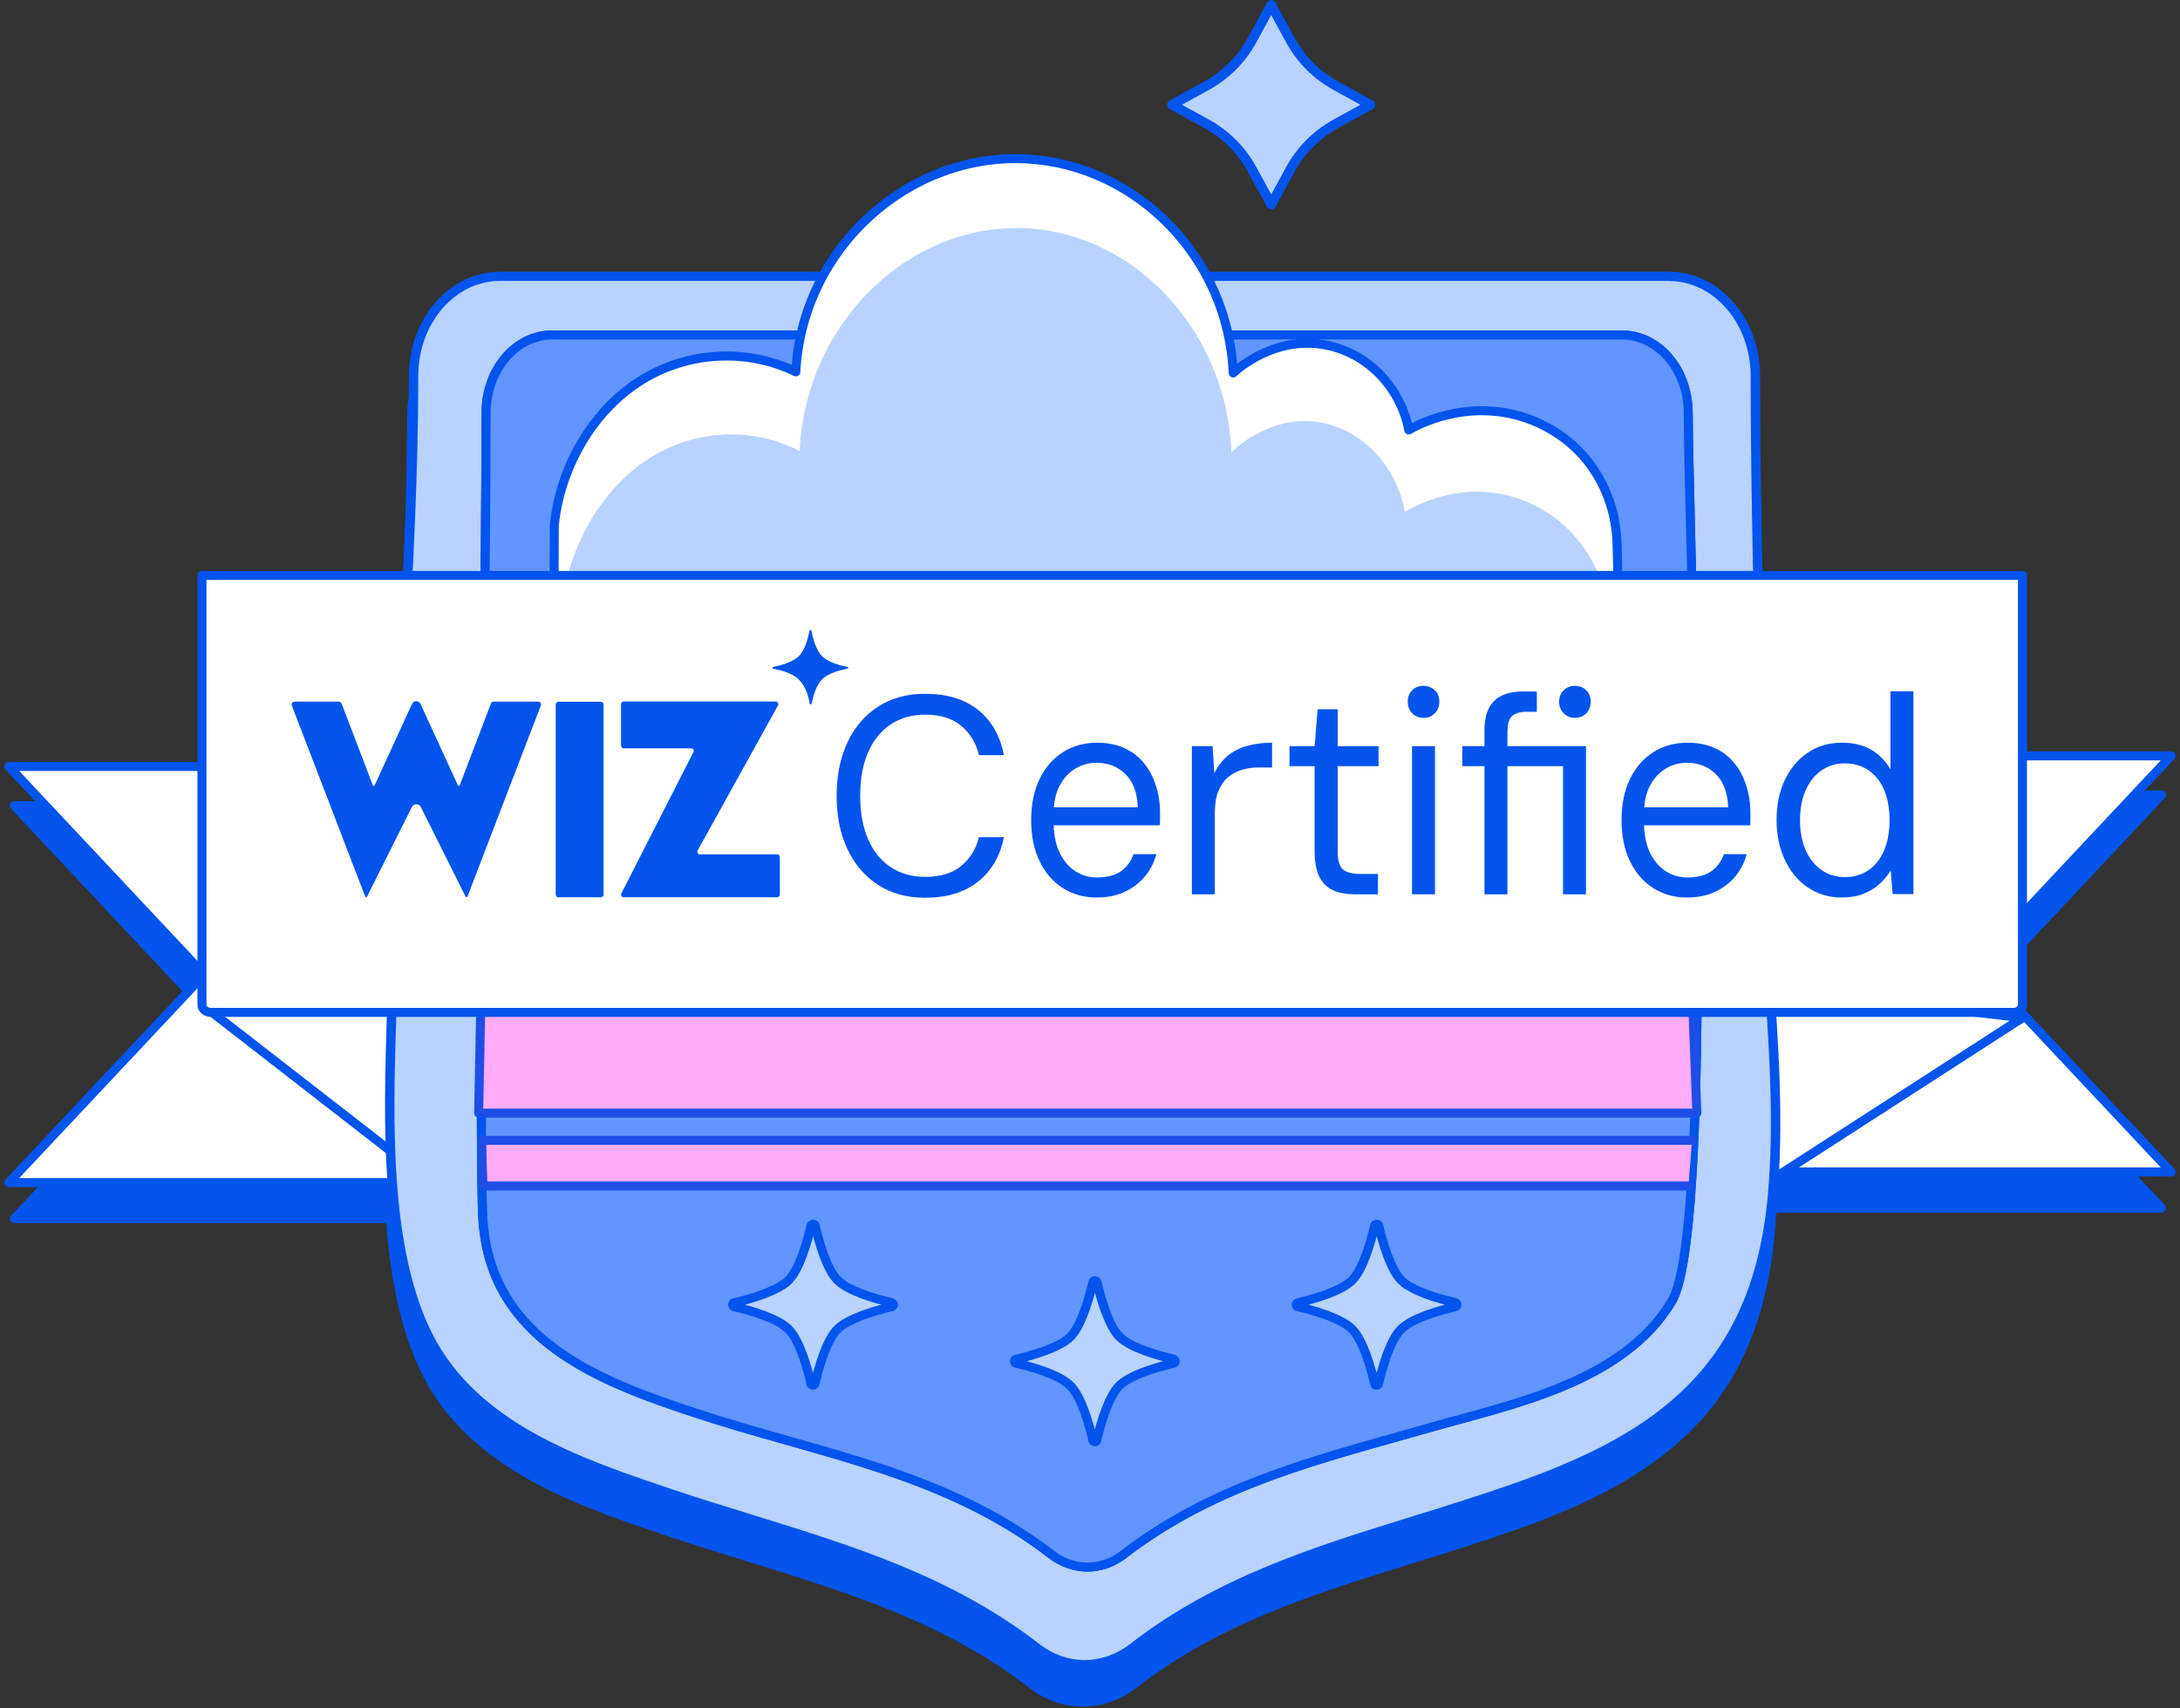 <svg width="439" height="344" viewBox="0 0 439 344" fill="none" xmlns="http://www.w3.org/2000/svg">
<rect x="0" y="0" width="439" height="344" fill="#333333" stroke="none"/>
<g clip-path="url(#clip0_11431_1304)">
<path d="M405.568 209.943V191.786L435.283 160.11H405.568V124.027H353.566C353.312 111.13 353.081 97.864 353.081 84.16C353.081 72.648 344.914 63.281 334.878 63.281H241.903C234.681 50.477 221.531 41.663 206.696 40.764C190.016 39.748 174.397 48.954 166.207 63.281H101.078C91.042 63.281 82.875 72.648 82.875 84.16C82.875 97.449 82.344 110.83 81.698 124.027H41.509V162.255H2.888L41.509 203.414V204.336L2.888 245.449H78.607C79.437 256.8 81.444 267.735 85.897 276.572C95.264 295.144 116.466 302.342 133.492 308.109L133.838 308.225C139.491 310.14 145.212 311.916 150.749 313.623C171.329 319.991 190.731 325.989 207.85 339.255C210.872 341.585 214.402 342.831 218.047 342.831C221.693 342.831 225.222 341.585 228.245 339.255C245.225 326.082 264.397 320.153 284.699 313.854L284.838 313.808C291.597 311.709 298.588 309.54 305.463 307.094C333.702 297.012 353.197 283.239 356.473 248.679C356.611 247.11 356.727 245.518 356.819 243.926L357.765 243.326H435.283L404.945 211.027C405.314 210.75 405.545 210.381 405.545 209.943H405.568Z" fill="#0254EC" stroke="#0254EC" stroke-width="1.801" stroke-linecap="round" stroke-linejoin="round"/>
</g>
<g clip-path="url(#clip1_11431_1304)">
<path d="M108.303 238.176H1.776L41.111 196.285L1.776 154.371H108.303V238.176Z" fill="white" stroke="#0254EC" stroke-width="1.814" stroke-linecap="round" stroke-linejoin="round"/>
<path d="M330.697 194.148V152.234H383.972H437.224L397.889 194.148L437.224 236.038H383.972H330.697V194.148Z" fill="white" stroke="#0254EC" stroke-width="1.814" stroke-linecap="round" stroke-linejoin="round"/>
<path d="M42.482 203.72L99.358 247.91L95.06 203.906L42.482 203.72Z" fill="white" stroke="#0254EC" stroke-width="1.814" stroke-linecap="round" stroke-linejoin="round"/>
<path d="M407.299 204.975L340.781 247.911L342.918 197.47L407.299 204.975Z" fill="white" stroke="#0254EC" stroke-width="1.814" stroke-linecap="round" stroke-linejoin="round"/>
<path d="M218.455 335.316C214.993 335.316 211.647 334.131 208.766 331.901C191.364 318.425 171.755 312.338 150.984 305.925C145.408 304.206 139.646 302.417 133.977 300.489L133.628 300.372C116.644 294.61 95.501 287.454 86.254 269.077C77.449 251.628 78.239 225.653 78.866 204.789C79.029 199.561 79.168 194.659 79.168 190.151C79.168 170.891 80.214 151.537 81.236 132.81C82.258 114.13 83.304 94.823 83.304 75.702C83.304 64.642 91.11 55.628 100.683 55.628H336.134C345.706 55.628 353.513 64.642 353.513 75.702C353.513 91.129 353.815 106.045 354.093 120.473C354.372 135.087 354.674 149.98 354.674 165.361C354.674 174.631 355.371 184.343 356.092 194.589C357.207 210.225 358.345 226.373 356.928 241.312C353.675 275.605 334.298 289.313 306.185 299.327C299.285 301.79 292.245 303.974 285.461 306.088C264.783 312.501 245.406 318.495 228.166 331.877C225.309 334.108 221.94 335.293 218.478 335.293L218.455 335.316Z" fill="#B8D3FF"/>
<path d="M336.111 56.603C345.172 56.603 352.537 65.177 352.537 75.725C352.537 91.129 352.839 106.068 353.118 120.52C353.397 134.994 353.699 149.934 353.699 165.384C353.699 174.701 354.396 184.413 355.116 194.682C356.231 210.272 357.37 226.373 355.952 241.242C352.746 275.048 333.601 288.546 305.837 298.444C298.913 300.907 291.85 303.114 284.996 305.228C264.365 311.618 244.895 317.658 227.539 331.134C224.844 333.225 221.684 334.34 218.432 334.34C215.179 334.34 212.019 333.225 209.324 331.134C191.782 317.542 172.08 311.455 151.216 304.996C145.663 303.277 139.901 301.511 134.255 299.582L133.907 299.466C117.086 293.751 96.152 286.664 87.068 268.658C78.378 251.419 79.145 225.583 79.796 204.835C79.958 199.607 80.097 194.682 80.097 190.175C80.097 170.937 81.143 151.56 82.165 132.834C83.188 114.154 84.233 94.846 84.233 75.702C84.233 65.153 91.598 56.58 100.659 56.58H336.111M336.111 54.722H100.659C90.553 54.722 82.328 64.154 82.328 75.748C82.328 94.846 81.282 114.13 80.26 132.764C79.238 151.537 78.192 170.914 78.192 190.198C78.192 194.682 78.053 199.584 77.89 204.789C77.263 225.769 76.473 251.86 85.372 269.541C94.805 288.244 116.156 295.493 133.303 301.302L133.651 301.418C139.344 303.346 145.106 305.135 150.682 306.855C171.406 313.267 190.946 319.308 208.185 332.667C211.229 335.014 214.784 336.269 218.455 336.269C222.126 336.269 225.68 335.014 228.724 332.667C245.824 319.401 265.131 313.43 285.577 307.087L285.717 307.04C292.524 304.926 299.564 302.742 306.488 300.279C334.926 290.126 354.558 276.256 357.857 241.452C359.275 226.419 358.136 210.249 357.021 194.589C356.301 184.32 355.604 174.654 355.604 165.407C355.604 150.027 355.302 135.134 355.023 120.729V120.496C354.721 106.068 354.442 91.175 354.442 75.748C354.442 64.154 346.217 54.722 336.111 54.722Z" fill="#0254EC"/>
<path d="M339.967 83.136C339.967 106.672 345.822 246.679 336.668 262.06C326.91 278.44 304.327 282.854 288.04 287.501C266.339 293.681 244.802 298.723 226.261 313.058C221.847 316.473 216.131 316.473 211.717 313.058C190.156 296.446 164.784 292.728 140.017 284.573C120.501 278.137 98.359 269.727 97.197 244.983C96.291 225.234 97.871 117.011 97.871 83.136C97.871 74.47 103.819 67.454 111.161 67.454H326.631C333.973 67.454 339.921 74.47 339.921 83.136H339.967Z" fill="#6195FF" stroke="#0254EC" stroke-width="1.814" stroke-linecap="round" stroke-linejoin="round"/>
<path d="M340.734 236.642C340.525 239.964 340.293 243.054 340.014 245.842C339.247 253.835 338.155 259.574 336.668 262.06C326.91 278.439 304.327 282.854 288.04 287.501C266.339 293.704 244.825 298.746 226.261 313.058C221.847 316.473 216.131 316.473 211.717 313.058C190.179 296.446 164.785 292.751 140.017 284.573C120.733 278.207 98.87 269.936 97.29 245.842C97.244 245.564 97.244 245.285 97.221 244.983C97.128 243.031 97.058 240.197 97.012 236.642C96.617 204.463 97.894 113.619 97.894 83.136C97.894 74.493 103.842 67.477 111.184 67.477H326.654C334.019 67.477 339.967 74.493 339.967 83.136C339.967 101.537 343.545 191.08 340.734 236.642Z" fill="#6195FF" stroke="#0254EC" stroke-width="1.814" stroke-linecap="round" stroke-linejoin="round"/>
<path d="M111.533 127.583L111.626 105.72C112.881 93.801 119.502 82.695 128.912 76.724C138.322 70.753 150.333 70.056 160.254 74.888C161.602 49.68 183.279 30.582 207.024 32.022C228.98 33.346 247.334 51.91 248.334 75.121C248.961 74.517 256.953 67.198 267.618 69.615C275.703 71.45 282.046 78.141 283.695 86.598C284.927 85.855 296.056 79.558 308.811 84.763C311.971 86.064 314.573 87.783 316.687 89.665C322.287 94.66 325.4 101.886 325.632 109.391C325.679 111.133 325.749 112.922 325.772 114.711C325.865 119.102 325.888 123.377 325.865 127.56H111.533V127.583Z" fill="white" stroke="#0254EC" stroke-width="1.814" stroke-linecap="round" stroke-linejoin="round"/>
<path d="M112.904 145.937L112.996 123.075C114.251 110.599 120.78 98.982 130.073 92.755C139.367 86.505 151.216 85.762 161.021 90.827C162.322 64.48 183.743 44.499 207.186 46.009C228.863 47.403 246.986 66.803 247.985 91.082C248.612 90.455 256.488 82.788 267.037 85.32C275.029 87.249 281.279 94.242 282.905 103.094C284.137 102.328 295.126 95.729 307.696 101.166C310.809 102.513 313.388 104.326 315.479 106.301C321.009 111.528 324.075 119.079 324.308 126.932C324.354 128.768 324.401 130.603 324.447 132.485C324.54 137.085 324.563 141.569 324.54 145.914H112.904V145.937Z" fill="#B8D3FF"/>
<path d="M96.385 224.189H341.71L340.781 199.793H96.872L96.385 224.189Z" fill="#FFABF8" stroke="#1F4EE6" stroke-width="1.814" stroke-linecap="round" stroke-linejoin="round"/>
<path d="M340.734 229.672H97.012C97.058 233.227 97.128 236.061 97.221 238.013C97.244 238.315 97.244 238.594 97.291 238.873H340.014" fill="#FFABF8"/>
<path d="M340.734 229.672H97.012C97.058 233.227 97.128 236.061 97.221 238.013C97.244 238.315 97.244 238.594 97.291 238.873H340.014" stroke="#1F4EE6" stroke-width="1.814" stroke-linecap="round" stroke-linejoin="round"/>
<path d="M40.669 115.896V202.419C40.669 203.232 41.506 203.906 42.528 203.906H405.417C406.439 203.906 407.275 203.232 407.275 202.419V115.896H40.669Z" fill="white" stroke="#0254EC" stroke-width="1.814" stroke-linecap="round" stroke-linejoin="round"/>
<path d="M170.686 134.321C169.245 134.042 166.806 133.438 165.551 132.16C164.32 130.928 163.669 128.489 163.39 127.025C163.344 126.816 163.065 126.816 163.019 127.025C162.74 128.466 162.136 130.905 160.858 132.16C159.603 133.391 157.164 134.042 155.723 134.321C155.514 134.367 155.514 134.646 155.723 134.692C157.164 134.971 159.603 135.575 160.858 136.853C162.275 138.27 162.833 140.338 163.065 141.709C163.088 141.918 163.39 141.918 163.437 141.709C163.739 140.245 164.366 138.015 165.528 136.83C166.783 135.575 169.222 134.948 170.663 134.669C170.872 134.623 170.872 134.344 170.663 134.297L170.686 134.321Z" fill="#0254EC"/>
<path d="M108.349 141.314H99.404C99.172 141.314 98.94 141.477 98.87 141.686L92.574 158.158C92.504 158.321 92.272 158.321 92.202 158.158L84.698 141.802C84.535 141.43 84.186 141.221 83.838 141.221C83.489 141.221 83.141 141.43 82.955 141.802L75.45 158.158C75.381 158.321 75.148 158.321 75.079 158.158L68.782 141.686C68.689 141.477 68.48 141.314 68.248 141.314H59.303C58.908 141.314 58.629 141.709 58.769 142.104L73.545 180.579C73.615 180.742 73.824 180.742 73.917 180.579L82.932 162.55C83.118 162.178 83.466 161.992 83.838 161.992C84.21 161.992 84.558 162.178 84.744 162.55L93.759 180.579C93.852 180.718 94.061 180.718 94.13 180.579L108.907 142.104C109.07 141.732 108.768 141.314 108.373 141.314H108.349Z" fill="#0254EC"/>
<path d="M120.966 141.337H112.485C112.165 141.337 111.905 141.597 111.905 141.918V180.138C111.905 180.459 112.165 180.719 112.485 180.719H120.966C121.287 180.719 121.547 180.459 121.547 180.138V141.918C121.547 141.597 121.287 141.337 120.966 141.337Z" fill="#0254EC"/>
<path d="M156.513 172.076H140.946C140.551 172.076 140.319 171.657 140.482 171.309L156.676 142.057C156.861 141.732 156.606 141.291 156.211 141.291H125.635C125.31 141.291 125.054 141.546 125.054 141.872V150.143C125.054 150.468 125.31 150.724 125.635 150.724H139.204C139.599 150.724 139.831 151.119 139.645 151.467L125.124 179.952C124.962 180.3 125.217 180.719 125.589 180.719H156.467C156.792 180.719 157.047 180.463 157.047 180.138V172.656C157.047 172.331 156.792 172.076 156.467 172.076H156.513Z" fill="#0254EC"/>
<path d="M179.375 145.891C181.35 144.59 183.65 143.939 186.299 143.939C189.342 143.939 191.759 144.683 193.548 146.17C195.337 147.657 196.545 149.631 197.149 152.094H202.167C201.401 148.168 199.658 145.124 196.94 142.963C194.221 140.803 190.667 139.734 186.299 139.734C182.651 139.734 179.514 140.594 176.842 142.313C174.171 144.032 172.126 146.425 170.662 149.515C169.222 152.605 168.478 156.183 168.478 160.273C168.478 164.362 169.199 167.94 170.662 171.03C172.126 174.12 174.171 176.513 176.842 178.232C179.514 179.952 182.651 180.811 186.299 180.811C190.667 180.811 194.221 179.742 196.94 177.582C199.658 175.421 201.401 172.447 202.167 168.613H197.149C196.521 171.03 195.313 172.981 193.548 174.422C191.759 175.886 189.342 176.606 186.299 176.606C183.65 176.606 181.35 175.955 179.375 174.654C177.4 173.353 175.89 171.471 174.821 169.032C173.752 166.592 173.218 163.665 173.218 160.273C173.218 156.88 173.752 153.953 174.821 151.513C175.89 149.074 177.4 147.192 179.375 145.891Z" fill="#0254EC"/>
<path d="M227.934 151.513C226.052 150.236 223.729 149.585 220.941 149.585C218.338 149.585 216.015 150.236 214.017 151.513C212.019 152.791 210.462 154.604 209.324 156.95C208.208 159.297 207.651 162.038 207.651 165.175C207.651 168.312 208.208 171.053 209.324 173.4C210.439 175.746 211.996 177.559 213.994 178.836C215.992 180.114 218.269 180.765 220.824 180.765C222.962 180.765 224.844 180.393 226.47 179.626C228.097 178.86 229.467 177.837 230.559 176.513C231.651 175.189 232.418 173.702 232.86 172.029H228.282C227.725 173.539 226.865 174.701 225.68 175.514C224.495 176.327 222.892 176.722 220.824 176.722C219.291 176.722 217.851 176.304 216.549 175.468C215.248 174.631 214.18 173.376 213.366 171.704C212.646 170.217 212.274 168.381 212.181 166.22H233.557C233.603 165.686 233.603 165.245 233.603 164.85V163.711C233.603 161.132 233.115 158.786 232.163 156.625C231.21 154.464 229.793 152.745 227.911 151.467L227.934 151.513ZM212.228 162.596C212.367 160.9 212.739 159.436 213.39 158.228C214.203 156.718 215.248 155.579 216.573 154.789C217.874 154.023 219.291 153.628 220.848 153.628C223.171 153.628 225.099 154.394 226.656 155.928C228.213 157.461 229.026 159.692 229.119 162.596H212.251H212.228Z" fill="#0254EC"/>
<path d="M247.125 152.327C246.056 153.233 245.197 154.371 244.523 155.719L244.197 150.282H240.015V180.114H244.639V163.711C244.639 161.945 244.871 160.458 245.359 159.297C245.847 158.135 246.498 157.206 247.311 156.509C248.147 155.835 249.077 155.347 250.099 155.045C251.121 154.743 252.19 154.58 253.305 154.58H256.163V149.585C254.258 149.585 252.538 149.817 251.005 150.259C249.472 150.724 248.194 151.397 247.125 152.303V152.327Z" fill="#0254EC"/>
<path d="M269.36 142.847H265.34L264.736 150.282H259.671V154.301H264.736V171.494C264.736 173.655 265.061 175.351 265.712 176.629C266.362 177.907 267.292 178.79 268.5 179.324C269.708 179.859 271.149 180.114 272.798 180.114H277.491V176.025H274.123C272.357 176.025 271.125 175.723 270.428 175.096C269.731 174.468 269.383 173.283 269.383 171.494V154.301H277.608V150.282H269.383V142.847H269.36Z" fill="#0254EC"/>
<path d="M288.969 150.282H284.345V180.114H288.969V150.282Z" fill="#0254EC"/>
<path d="M286.668 138.131C285.739 138.131 284.996 138.433 284.391 139.014C283.787 139.595 283.485 140.361 283.485 141.314C283.485 142.267 283.787 143.033 284.391 143.661C284.996 144.288 285.762 144.59 286.668 144.59C287.574 144.59 288.295 144.288 288.922 143.661C289.549 143.033 289.851 142.243 289.851 141.314C289.851 140.385 289.549 139.595 288.922 139.014C288.295 138.433 287.551 138.131 286.668 138.131Z" fill="#0254EC"/>
<path d="M317.152 138.131C316.269 138.131 315.502 138.433 314.898 139.014C314.294 139.595 313.969 140.361 313.969 141.314C313.969 142.267 314.271 143.033 314.898 143.661C315.525 144.288 316.269 144.59 317.152 144.59C318.035 144.59 318.825 144.288 319.429 143.661C320.033 143.033 320.335 142.243 320.335 141.314C320.335 140.385 320.033 139.595 319.429 139.014C318.825 138.433 318.058 138.131 317.152 138.131Z" fill="#0254EC"/>
<path d="M303.583 147.215C303.583 145.775 303.885 144.776 304.489 144.218C305.093 143.661 306.069 143.359 307.44 143.359H309.484V139.269H306.719C305.023 139.269 303.606 139.548 302.444 140.083C301.283 140.64 300.423 141.477 299.819 142.638C299.238 143.8 298.936 145.287 298.936 147.099V150.282H294.475V154.302H298.936V180.114H303.56V154.302H314.758V180.114H319.382V150.282H303.56V147.215H303.583Z" fill="#0254EC"/>
<path d="M346.821 151.513C344.939 150.236 342.616 149.585 339.828 149.585C337.225 149.585 334.902 150.236 332.904 151.513C330.906 152.791 329.326 154.604 328.211 156.95C327.095 159.297 326.538 162.038 326.538 165.175C326.538 168.312 327.095 171.053 328.211 173.4C329.326 175.746 330.883 177.559 332.881 178.836C334.879 180.114 337.132 180.765 339.711 180.765C341.849 180.765 343.731 180.393 345.357 179.626C346.984 178.86 348.354 177.837 349.446 176.513C350.538 175.189 351.305 173.702 351.746 172.029H347.169C346.612 173.539 345.752 174.701 344.567 175.514C343.382 176.327 341.779 176.722 339.711 176.722C338.178 176.722 336.737 176.304 335.436 175.468C334.135 174.631 333.067 173.376 332.253 171.704C331.533 170.217 331.161 168.381 331.068 166.22H352.444C352.49 165.686 352.49 165.245 352.49 164.85V163.711C352.49 161.132 352.002 158.786 351.049 156.625C350.097 154.464 348.68 152.745 346.798 151.467L346.821 151.513ZM331.115 162.596C331.254 160.9 331.626 159.436 332.277 158.228C333.09 156.718 334.135 155.579 335.46 154.789C336.784 153.999 338.178 153.628 339.735 153.628C342.058 153.628 343.986 154.394 345.543 155.928C347.1 157.461 347.913 159.692 348.006 162.596H331.138H331.115Z" fill="#0254EC"/>
<path d="M380.696 139.269V154.975C379.743 153.279 378.442 151.955 376.816 151.002C375.189 150.05 373.214 149.585 370.937 149.585C368.335 149.585 366.035 150.259 364.037 151.606C362.039 152.954 360.505 154.789 359.413 157.113C358.322 159.436 357.764 162.108 357.764 165.128C357.764 168.149 358.322 170.797 359.413 173.144C360.505 175.514 362.062 177.373 364.037 178.72C366.012 180.068 368.289 180.765 370.868 180.765C372.564 180.765 374.028 180.509 375.305 179.998C376.583 179.487 377.652 178.813 378.558 177.977C379.464 177.14 380.185 176.257 380.742 175.305L381.137 180.068H385.319V139.223H380.696V139.269ZM379.418 171.285C378.674 173.005 377.629 174.329 376.281 175.258C374.91 176.188 373.331 176.652 371.472 176.652C369.753 176.652 368.196 176.188 366.848 175.258C365.501 174.329 364.432 173.005 363.642 171.285C362.875 169.566 362.48 167.522 362.48 165.198C362.48 162.875 362.875 160.83 363.642 159.111C364.409 157.392 365.478 156.067 366.848 155.138C368.219 154.209 369.753 153.744 371.472 153.744C373.307 153.744 374.91 154.209 376.281 155.138C377.629 156.067 378.698 157.392 379.418 159.111C380.161 160.83 380.51 162.875 380.51 165.198C380.51 167.522 380.138 169.566 379.418 171.285Z" fill="#0254EC"/>
<path d="M236.344 273.77C236.344 273.77 236.53 273.84 236.576 273.909C236.646 273.979 236.669 274.072 236.669 274.165C236.669 274.258 236.646 274.351 236.576 274.421C236.507 274.49 236.437 274.537 236.344 274.56C232.859 275.373 227.562 276.93 225.401 279.09C223.24 281.251 221.684 286.549 220.87 290.057C220.87 290.15 220.801 290.243 220.731 290.289C220.661 290.359 220.568 290.382 220.475 290.382C220.383 290.382 220.29 290.359 220.22 290.289C220.15 290.219 220.08 290.15 220.08 290.057C219.267 286.549 217.711 281.251 215.55 279.09C213.389 276.93 208.092 275.35 204.607 274.56C204.514 274.56 204.421 274.49 204.374 274.421C204.305 274.351 204.281 274.258 204.281 274.165C204.281 274.072 204.305 273.979 204.374 273.909C204.444 273.84 204.514 273.77 204.607 273.77C208.092 272.957 213.389 271.4 215.55 269.239C217.711 267.079 219.267 261.781 220.08 258.273C220.08 258.18 220.15 258.087 220.243 258.041C220.313 257.971 220.429 257.948 220.522 257.948C220.615 257.948 220.708 257.994 220.777 258.041C220.847 258.11 220.894 258.18 220.917 258.273C221.73 261.781 223.287 267.079 225.447 269.239C227.608 271.4 232.906 272.957 236.391 273.747L236.344 273.77Z" fill="#B8D3FF" stroke="#0254EC" stroke-width="1.814" stroke-linecap="round" stroke-linejoin="round"/>
<path d="M293.081 262.385C293.081 262.385 293.267 262.455 293.314 262.525C293.383 262.595 293.406 262.687 293.406 262.78C293.406 262.873 293.383 262.966 293.314 263.036C293.244 263.106 293.174 263.152 293.081 263.175C289.596 263.989 284.299 265.545 282.138 267.706C279.977 269.867 278.421 275.164 277.607 278.672C277.607 278.765 277.538 278.858 277.468 278.905C277.398 278.974 277.305 278.998 277.213 278.998C277.12 278.998 277.027 278.974 276.957 278.905C276.887 278.835 276.818 278.765 276.818 278.672C276.004 275.164 274.448 269.867 272.287 267.706C270.126 265.545 264.829 263.965 261.344 263.175C261.251 263.175 261.158 263.106 261.111 263.036C261.042 262.966 261.019 262.873 261.019 262.78C261.019 262.687 261.042 262.595 261.111 262.525C261.181 262.455 261.251 262.385 261.344 262.385C264.829 261.572 270.126 260.016 272.287 257.855C274.448 255.694 276.004 250.397 276.818 246.889C276.818 246.796 276.887 246.703 276.98 246.656C277.05 246.586 277.166 246.563 277.259 246.563C277.352 246.563 277.445 246.61 277.515 246.656C277.584 246.726 277.631 246.796 277.654 246.889C278.467 250.397 280.024 255.694 282.185 257.855C284.345 260.016 289.643 261.572 293.128 262.362L293.081 262.385Z" fill="#B8D3FF" stroke="#0254EC" stroke-width="1.814" stroke-linecap="round" stroke-linejoin="round"/>
<path d="M179.584 262.385C179.584 262.385 179.77 262.455 179.816 262.525C179.886 262.595 179.909 262.687 179.909 262.78C179.909 262.873 179.886 262.966 179.816 263.036C179.747 263.106 179.677 263.152 179.584 263.175C176.099 263.989 170.802 265.545 168.641 267.706C166.48 269.867 164.924 275.164 164.11 278.672C164.11 278.765 164.041 278.858 163.971 278.905C163.901 278.974 163.808 278.998 163.715 278.998C163.623 278.998 163.53 278.974 163.46 278.905C163.39 278.835 163.32 278.765 163.32 278.672C162.507 275.164 160.951 269.867 158.79 267.706C156.629 265.545 151.332 263.965 147.847 263.175C147.754 263.175 147.661 263.106 147.614 263.036C147.545 262.966 147.521 262.873 147.521 262.78C147.521 262.687 147.545 262.595 147.614 262.525C147.684 262.455 147.754 262.385 147.847 262.385C151.332 261.572 156.629 260.016 158.79 257.855C160.951 255.694 162.507 250.397 163.32 246.889C163.32 246.796 163.39 246.703 163.483 246.656C163.553 246.586 163.669 246.563 163.762 246.563C163.855 246.563 163.948 246.61 164.017 246.656C164.087 246.726 164.134 246.796 164.157 246.889C164.97 250.397 166.527 255.694 168.687 257.855C170.848 260.016 176.146 261.572 179.631 262.362L179.584 262.385Z" fill="#B8D3FF" stroke="#0254EC" stroke-width="1.814" stroke-linecap="round" stroke-linejoin="round"/>
</g>
<path d="M255.992 1L259.834 8.058C261.942 11.93 265.113 15.117 268.963 17.236L275.984 21.099L268.963 24.962C265.113 27.081 261.942 30.268 259.834 34.139L255.992 41.197L252.15 34.139C250.042 30.268 246.872 27.081 243.021 24.962L236 21.099L243.021 17.236C246.872 15.117 250.042 11.93 252.15 8.058L255.992 1Z" fill="#B8D3FF"/>
<path d="M255.992 1L259.834 8.058C261.942 11.93 265.113 15.117 268.963 17.236L275.984 21.099L268.963 24.962C265.113 27.081 261.942 30.268 259.834 34.139L255.992 41.197L252.15 34.139C250.042 30.268 246.872 27.081 243.021 24.962L236 21.099L243.021 17.236C246.872 15.117 250.042 11.93 252.15 8.058L255.992 1Z" fill="#B8D3FF"/>
<path d="M255.992 1L259.834 8.058C261.942 11.93 265.113 15.117 268.963 17.236L275.984 21.099L268.963 24.962C265.113 27.081 261.942 30.268 259.834 34.139L255.992 41.197L252.15 34.139C250.042 30.268 246.872 27.081 243.021 24.962L236 21.099L243.021 17.236C246.872 15.117 250.042 11.93 252.15 8.058L255.992 1Z" stroke="#0254EC" stroke-width="1.886" stroke-linecap="round" stroke-linejoin="round"/>
<path d="M255.992 1L259.834 8.058C261.942 11.93 265.113 15.117 268.963 17.236L275.984 21.099L268.963 24.962C265.113 27.081 261.942 30.268 259.834 34.139L255.992 41.197L252.15 34.139C250.042 30.268 246.872 27.081 243.021 24.962L236 21.099L243.021 17.236C246.872 15.117 250.042 11.93 252.15 8.058L255.992 1Z" stroke="#0254EC" stroke-width="1.886" stroke-linecap="round" stroke-linejoin="round"/>
<defs>
<clipPath id="clip0_11431_1304">
<rect width="434.287" height="304.075" fill="white" transform="translate(1.942 39.725)"/>
</clipPath>
<clipPath id="clip1_11431_1304">
<rect width="437.353" height="305.269" fill="white" transform="translate(0.824 31)"/>
</clipPath>
</defs>
</svg>
